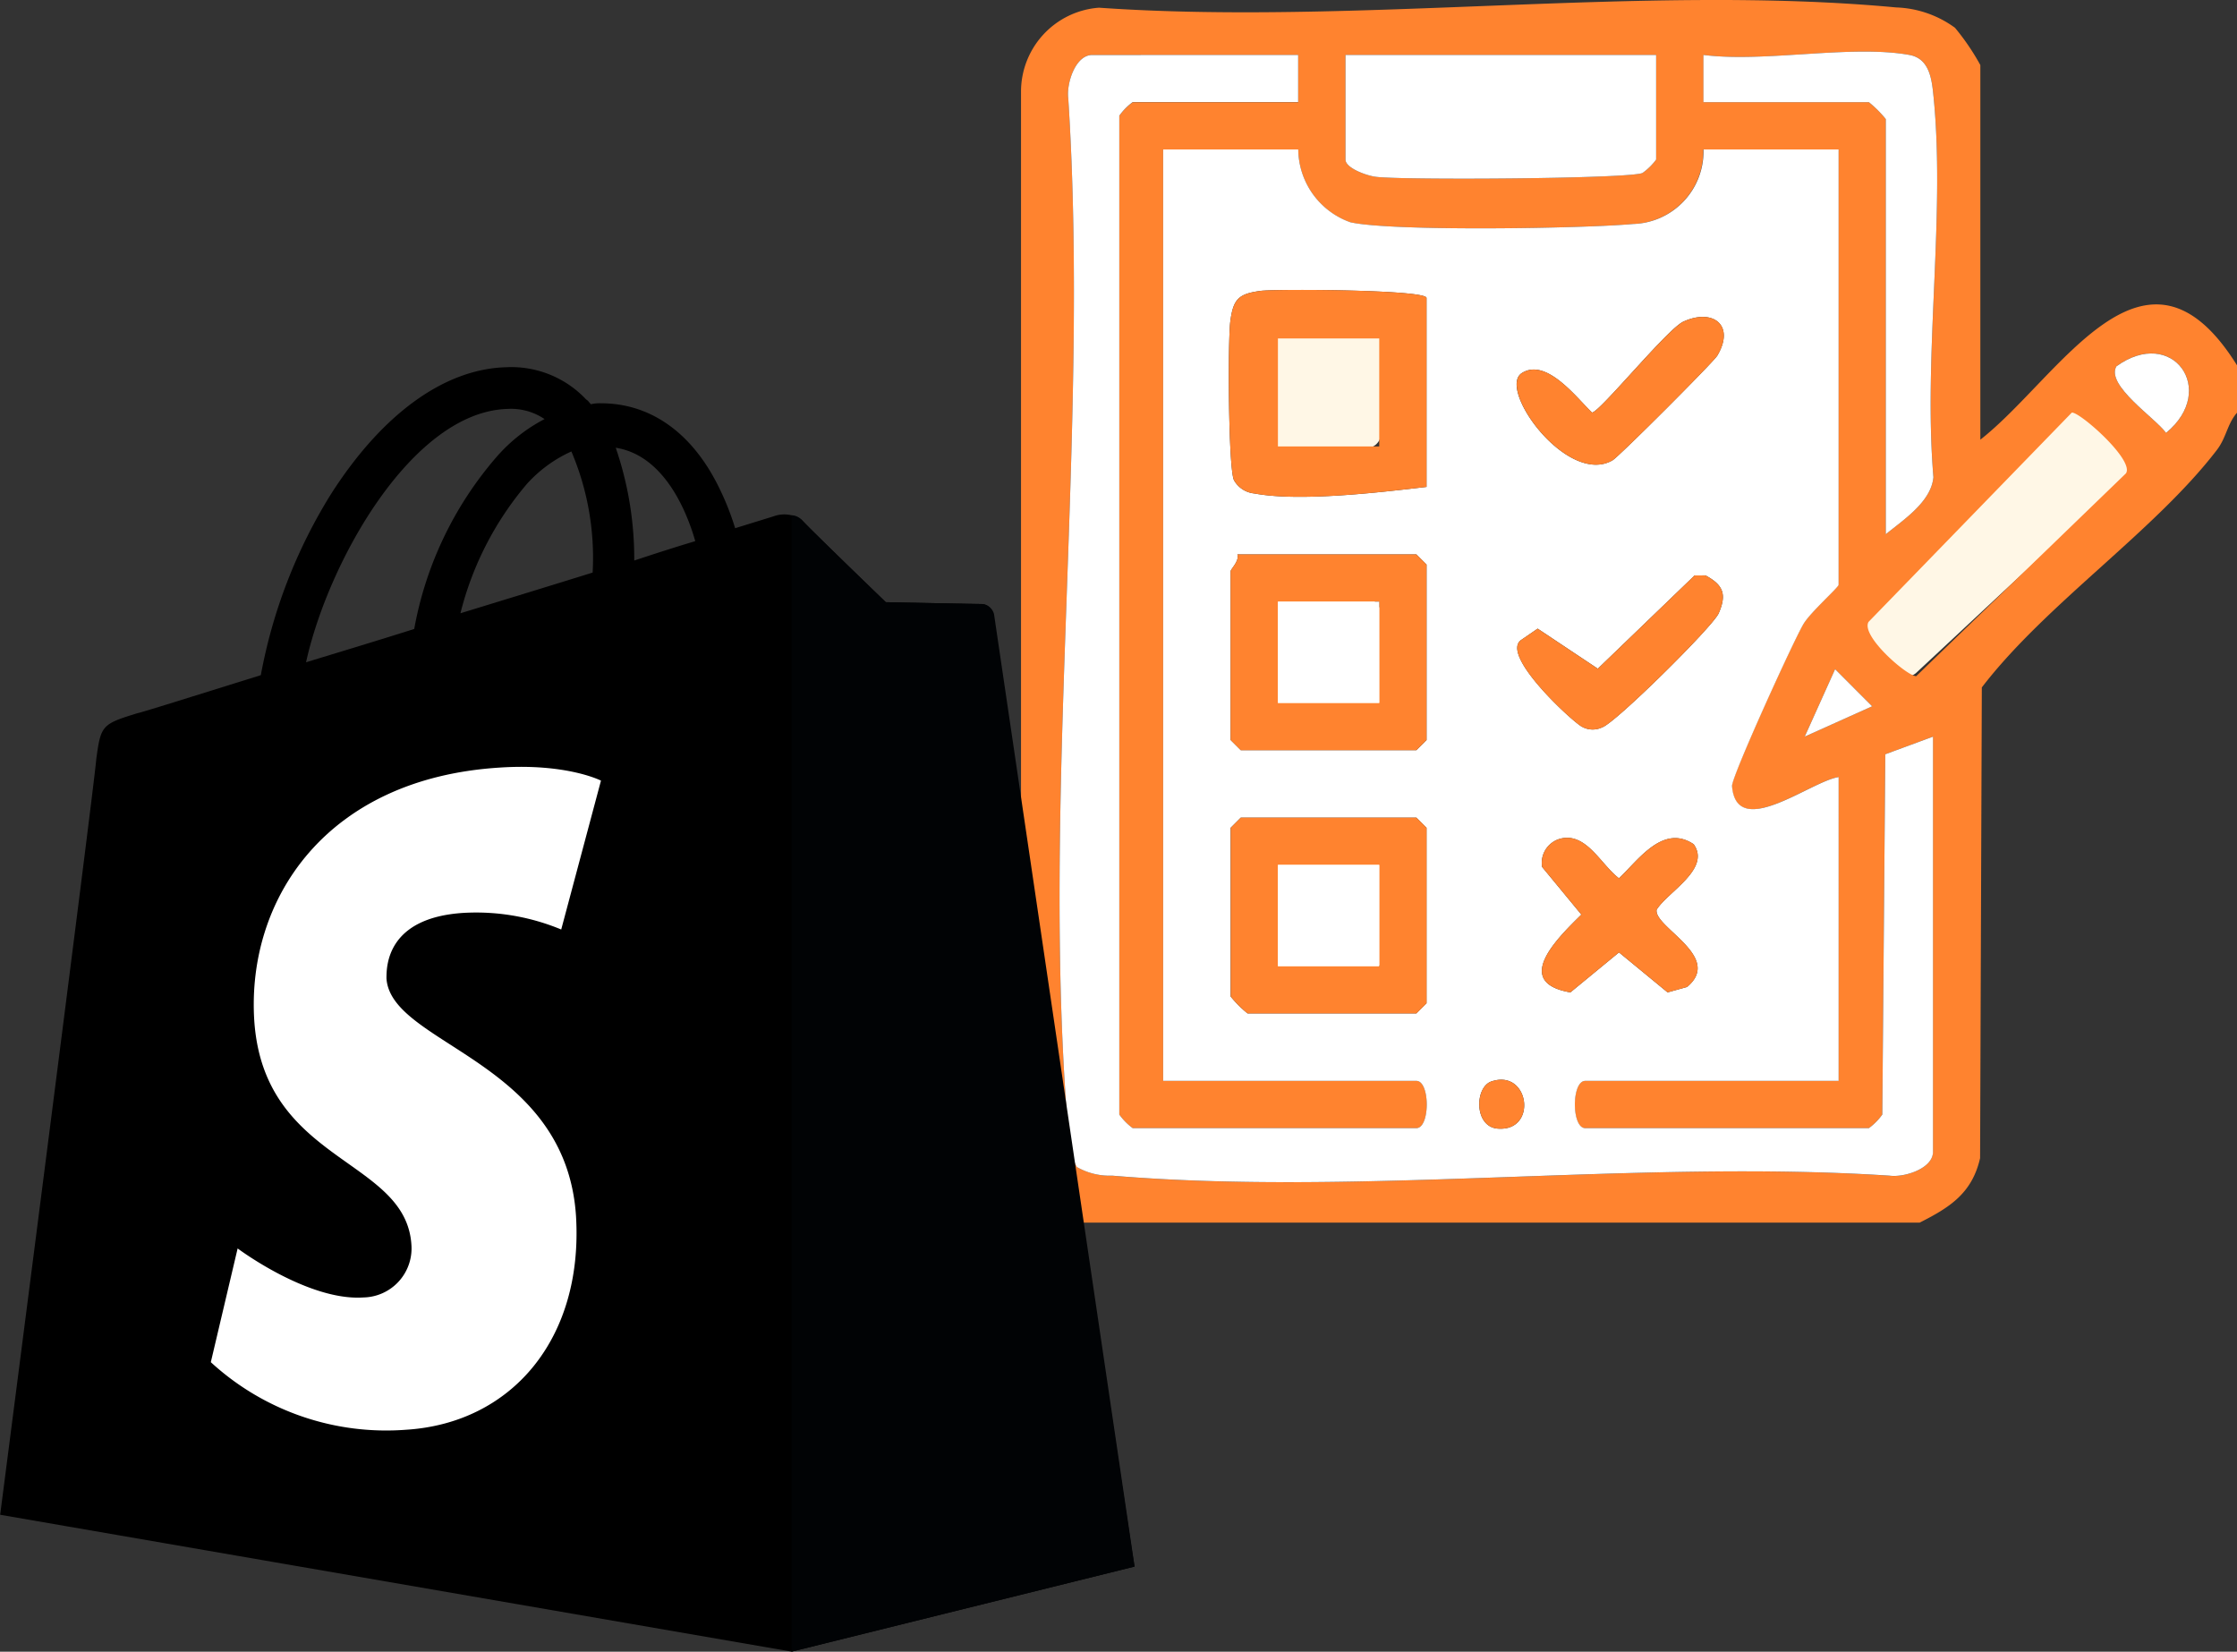 <?xml version="1.0" encoding="UTF-8"?>
<svg xmlns="http://www.w3.org/2000/svg" width="149" height="110" viewBox="0 0 149 110">
  <rect x="0" y="0" width="149" height="110" fill="#333333" stroke="none"/>
  <g id="Group_82132" data-name="Group 82132" transform="translate(-598.438 -1779.145)">
    <g id="Group_82118" data-name="Group 82118" transform="translate(666.443 1779.145)">
      <g id="Group_82117" data-name="Group 82117">
        <rect id="Rectangle_59857" data-name="Rectangle 59857" width="21" height="6" rx="1" transform="translate(54.805 41.104) rotate(-43)" fill="#fff7e6"></rect>
        <rect id="Rectangle_59858" data-name="Rectangle 59858" width="8" height="8" rx="1" transform="translate(15.98 21.855)" fill="#fff7e6"></rect>
        <rect id="Rectangle_59859" data-name="Rectangle 59859" width="8" height="8" rx="1" transform="translate(15.98 39.855)" fill="#fff7e6"></rect>
        <rect id="Rectangle_59860" data-name="Rectangle 59860" width="8" height="8" rx="1" transform="translate(15.98 56.855)" fill="#fff7e6"></rect>
        <g id="Group_82114" data-name="Group 82114">
          <g id="Group_82116" data-name="Group 82116">
            <path id="Path_190383" data-name="Path 190383" d="M4.5,81.426C2.243,80.255.367,78.593.433,75.824V6.114A5.606,5.606,0,0,1,5.624.513c17.062,1.193,36.3-1.591,53.1-.018A7.046,7.046,0,0,1,62.642,1.85a15.74,15.74,0,0,1,1.689,2.483V29.282c5.333-4.18,10.968-14.79,17.1-4.945v3.146c-.654.739-.708,1.652-1.343,2.481-4.146,5.413-11.39,10.251-15.659,15.817l-.115,31.351c-.539,2.354-2.041,3.29-4.026,4.294ZM18.9,3.659H5.174c-1.125,0-1.727,1.912-1.593,2.9,1.437,22.268-1.849,46.815,0,68.815a4.358,4.358,0,0,0,.575,2.346A4.365,4.365,0,0,0,6.5,78.3c16.554,1.389,35.015-1.092,51.773,0,.992.135,2.9-.467,2.9-1.591V49.06L58,50.233l-.2,23.994a4.059,4.059,0,0,1-.893.906h-18.9c-.92,0-.92-3.147,0-3.147h16.87V51.758c-1.828.253-6.8,4.259-7.1.6-.048-.589,4.092-9.682,4.761-10.8.47-.788,2.337-2.434,2.337-2.609V9.952h-9a4.833,4.833,0,0,1-4.7,4.966c-3.272.3-16.069.506-18.821-.116A5.2,5.2,0,0,1,18.9,9.952h-9V71.986h16.87c.92,0,.92,3.147,0,3.147H7.873a4.038,4.038,0,0,1-.893-.906V7.711a4.01,4.01,0,0,1,.893-.9H18.9Zm23.843,0H22.044v6.967c0,.571,1.408,1.067,2,1.147,1.756.236,16.95.137,17.785-.254a4.024,4.024,0,0,0,.907-.893Zm16.87,0c-3.857-.7-9.639.518-13.721,0V6.806H56.909a7.553,7.553,0,0,1,1.124,1.123V35.575c1.209-.979,3.026-2.166,3.173-3.8-.688-8.183.844-17.631-.024-25.653-.115-1.064-.345-2.242-1.574-2.465M73.393,24.4c-.718,1.261,2.606,3.452,3.31,4.428,3.481-2.858.41-7.133-3.31-4.428m-2.977,3.086L56.881,41.421c-.522.931,2.559,3.608,3.177,3.61L74.03,31.525c.589-.884-3.148-4.158-3.614-4.043M52.635,49.056l4.49-2.018-2.468-2.471Z" transform="translate(-0.431 0)" fill="#ff832f"></path>
            <path id="Path_190386" data-name="Path 190386" d="M18.894,3.659V6.8H7.872a4.036,4.036,0,0,0-.892.906V74.227a4.029,4.029,0,0,0,.892.905H26.767c.92,0,.92-3.146,0-3.146H9.9V9.952h9a5.2,5.2,0,0,0,3.469,4.85c2.751.622,15.549.418,18.821.116a4.833,4.833,0,0,0,4.7-4.966h9V38.946c0,.175-1.868,1.821-2.338,2.609-.668,1.121-4.809,10.214-4.761,10.8.3,3.659,5.271-.346,7.1-.6V71.986H38.014c-.92,0-.92,3.146,0,3.146H56.908a4.01,4.01,0,0,0,.893-.905L58,50.233l3.178-1.173V76.706c0,1.124-1.914,1.726-2.9,1.591-16.758-1.091-35.22,1.389-51.773,0a4.365,4.365,0,0,1-2.349-.574,4.359,4.359,0,0,1-.575-2.347c-1.849-22,1.437-46.546,0-68.814-.135-.991.468-2.9,1.592-2.9Zm8.548,16.182c0-.553-10.016-.6-11.043-.47-1.471.194-1.828.534-2.024,2.023-.175,1.327-.134,9.811.243,10.587a1.748,1.748,0,0,0,1.365.884c3,.563,8.359-.073,11.459-.437Zm6.354,5c-1.682,1.057,3.047,7.558,6.043,5.811.426-.248,6.719-6.541,6.97-6.965,1.221-2.06-.321-3.165-2.266-2.265-1.078.5-5.584,6.053-6.08,6.053-1.028-.988-3.033-3.66-4.667-2.634M14.845,36.923c.146.442-.449.975-.449,1.124V49.285l.674.674h11.7l.675-.674V37.6l-.675-.675Zm30.456,1.4-6.449,6.211-4.006-2.668-1.064.731c-1.558.96,3.471,5.554,4.023,5.806a1.454,1.454,0,0,0,1.345.033c.861-.273,7.367-6.707,7.752-7.59.548-1.257.32-1.881-.879-2.526ZM15.07,54.454l-.674.675V66.367a7.56,7.56,0,0,0,1.124,1.124H26.767l.675-.675V55.129l-.675-.675Zm21.242,1.413a1.673,1.673,0,0,0-1.173,1.869l2.618,3.175c-1.564,1.536-4.632,4.508-.733,5.181l3.239-2.663L43.5,66.092l1.294-.36c2.435-2.022-2.229-3.981-2.026-5.147.738-1.185,3.631-2.713,2.47-4.359-2.044-1.372-3.676,1.041-4.977,2.267-1.22-.926-2.194-3.114-3.951-2.626M31.764,72.022c-1.119.378-1.165,3.008.408,3.142,2.694.229,2.137-4-.408-3.142" transform="translate(-0.431 0)" fill="#fff"></path>
            <path id="Path_190387" data-name="Path 190387" d="M42.737,3.659v6.968a4.043,4.043,0,0,1-.907.892c-.835.391-16.029.49-17.785.254-.594-.08-2-.576-2-1.146V3.659Z" transform="translate(-0.431 0)" fill="#fff"></path>
            <path id="Path_190388" data-name="Path 190388" d="M59.607,3.659c1.229.223,1.459,1.4,1.574,2.465.869,8.022-.664,17.471.024,25.654-.147,1.631-1.963,2.818-3.173,3.8V7.929a7.553,7.553,0,0,0-1.124-1.123H45.886V3.659c4.083.518,9.864-.7,13.721,0" transform="translate(-0.431 0)" fill="#fff"></path>
            <path id="Path_190390" data-name="Path 190390" d="M73.392,24.4c3.721-2.7,6.791,1.57,3.31,4.428-.7-.976-4.028-3.167-3.31-4.428" transform="translate(-0.431 0)" fill="#fff"></path>
            <path id="Path_190391" data-name="Path 190391" d="M52.635,49.056l2.022-4.489,2.468,2.471Z" transform="translate(-0.431 0)" fill="#fff"></path>
            <path id="Path_190392" data-name="Path 190392" d="M27.442,19.842V32.428c-3.1.364-8.463,1-11.459.437a1.747,1.747,0,0,1-1.364-.884c-.378-.776-.419-9.26-.244-10.587.2-1.488.553-1.828,2.024-2.022,1.027-.136,11.043-.084,11.043.47m-3.149,2.7H17.545v7.192h6.748Z" transform="translate(-0.431 0)" fill="#ff832f"></path>
            <path id="Path_190393" data-name="Path 190393" d="M14.846,36.924H26.767l.675.674V49.285l-.675.675h-11.7l-.675-.675V38.047c0-.148.6-.682.45-1.123m9.447,3.146H17.545v6.743h6.748Z" transform="translate(-0.431 0)" fill="#ff832f"></path>
            <path id="Path_190394" data-name="Path 190394" d="M15.071,54.455h11.7l.675.674V66.817l-.675.674H15.52A7.512,7.512,0,0,1,14.4,66.367V55.129ZM24.293,57.6H17.545v6.743h6.748Z" transform="translate(-0.431 0)" fill="#ff832f"></path>
            <path id="Path_190395" data-name="Path 190395" d="M36.312,55.867c1.757-.488,2.732,1.7,3.951,2.626,1.3-1.226,2.933-3.639,4.977-2.267,1.162,1.646-1.732,3.174-2.47,4.359-.2,1.166,4.461,3.125,2.026,5.148l-1.294.359-3.239-2.663-3.239,2.663c-3.9-.673-.831-3.644.733-5.181L35.14,57.736a1.672,1.672,0,0,1,1.172-1.869" transform="translate(-0.431 0)" fill="#ff832f"></path>
            <path id="Path_190396" data-name="Path 190396" d="M45.3,38.322l.721,0c1.2.645,1.427,1.269.879,2.526-.385.883-6.891,7.317-7.751,7.59a1.459,1.459,0,0,1-1.346-.034c-.552-.251-5.581-4.845-4.022-5.806l1.063-.73,4.006,2.668Z" transform="translate(-0.431 0)" fill="#ff832f"></path>
            <path id="Path_190397" data-name="Path 190397" d="M33.8,24.842c1.634-1.026,3.638,1.645,4.667,2.633.495,0,5-5.553,6.08-6.053,1.944-.9,3.487.206,2.265,2.266-.251.424-6.544,6.716-6.97,6.965-3,1.747-7.724-4.754-6.042-5.811" transform="translate(-0.431 0)" fill="#ff832f"></path>
            <path id="Path_190398" data-name="Path 190398" d="M31.764,72.022c2.545-.858,3.1,3.371.408,3.142-1.573-.134-1.527-2.764-.408-3.142" transform="translate(-0.431 0)" fill="#ff832f"></path>
            <rect id="Rectangle_59954" data-name="Rectangle 59954" width="6.748" height="6.743" transform="translate(17.114 40.07)" fill="#fff"></rect>
            <rect id="Rectangle_59955" data-name="Rectangle 59955" width="6.748" height="6.743" transform="translate(17.114 57.601)" fill="#fff"></rect>
          </g>
        </g>
      </g>
    </g>
    <g id="Group_82129" data-name="Group 82129" transform="translate(598.438 1803.603)">
      <path id="Path_188135" data-name="Path 188135" d="M266.14,245.24a.779.779,0,0,0-.739-.677c-.308,0-6.4-.123-6.4-.123s-5.111-4.927-5.6-5.481a2.049,2.049,0,0,0-1.848-.246s-.985.308-2.586.8a18.366,18.366,0,0,0-1.232-3.018c-1.786-3.449-4.5-5.3-7.7-5.3h0a2.526,2.526,0,0,0-.677.062c-.123-.123-.185-.246-.308-.308a6.842,6.842,0,0,0-5.358-2.155c-4.126.123-8.252,3.141-11.639,8.437a34.71,34.71,0,0,0-4.68,12.07c-4.742,1.478-8.067,2.525-8.191,2.525-2.4.739-2.463.8-2.771,3.079-.123,1.724-6.4,50.313-6.4,50.313l52.715,9.114,22.847-5.666C275.5,308.671,266.2,245.672,266.14,245.24Zm-19.83-4.865q-1.847.554-4.065,1.293a22.786,22.786,0,0,0-1.232-7.513C244.155,234.648,245.694,238.22,246.31,240.375Zm-6.836,2.094c-2.771.862-5.789,1.786-8.806,2.71a21.24,21.24,0,0,1,4.434-8.622,8.958,8.958,0,0,1,2.956-2.155A18.071,18.071,0,0,1,239.474,242.469Zm-5.666-10.9a4,4,0,0,1,2.463.677,10.913,10.913,0,0,0-3.2,2.525,24,24,0,0,0-5.481,11.454c-2.525.8-4.988,1.54-7.205,2.217C221.862,241.73,227.466,231.754,233.809,231.569Z" transform="translate(-200 -228.794)"></path>
      <g id="Group_81371" data-name="Group 81371" transform="translate(14.041 9.857)">
        <path id="Path_188136" data-name="Path 188136" d="M298.286,250.712c-.308,0-6.4-.123-6.4-.123s-5.111-4.927-5.6-5.481a.989.989,0,0,0-.677-.308v75.685l22.847-5.666s-9.3-63-9.361-63.43A.9.9,0,0,0,298.286,250.712Z" transform="translate(-246.926 -244.8)" fill="#010305"></path>
        <path id="Path_188137" data-name="Path 188137" d="M248.788,272.93l-2.648,9.915a14.755,14.755,0,0,0-6.466-1.109c-5.173.308-5.173,3.572-5.173,4.372.308,4.434,11.947,5.419,12.625,15.827.493,8.19-4.311,13.794-11.331,14.226a17.268,17.268,0,0,1-12.994-4.5l1.786-7.575s4.68,3.51,8.375,3.264a3.267,3.267,0,0,0,3.2-3.51c-.37-5.789-9.853-5.419-10.469-14.965-.493-8.006,4.742-16.073,16.319-16.812C246.509,271.76,248.788,272.93,248.788,272.93Z" transform="translate(-222.8 -255.256)" fill="#fff"></path>
      </g>
    </g>
  </g>
</svg>
